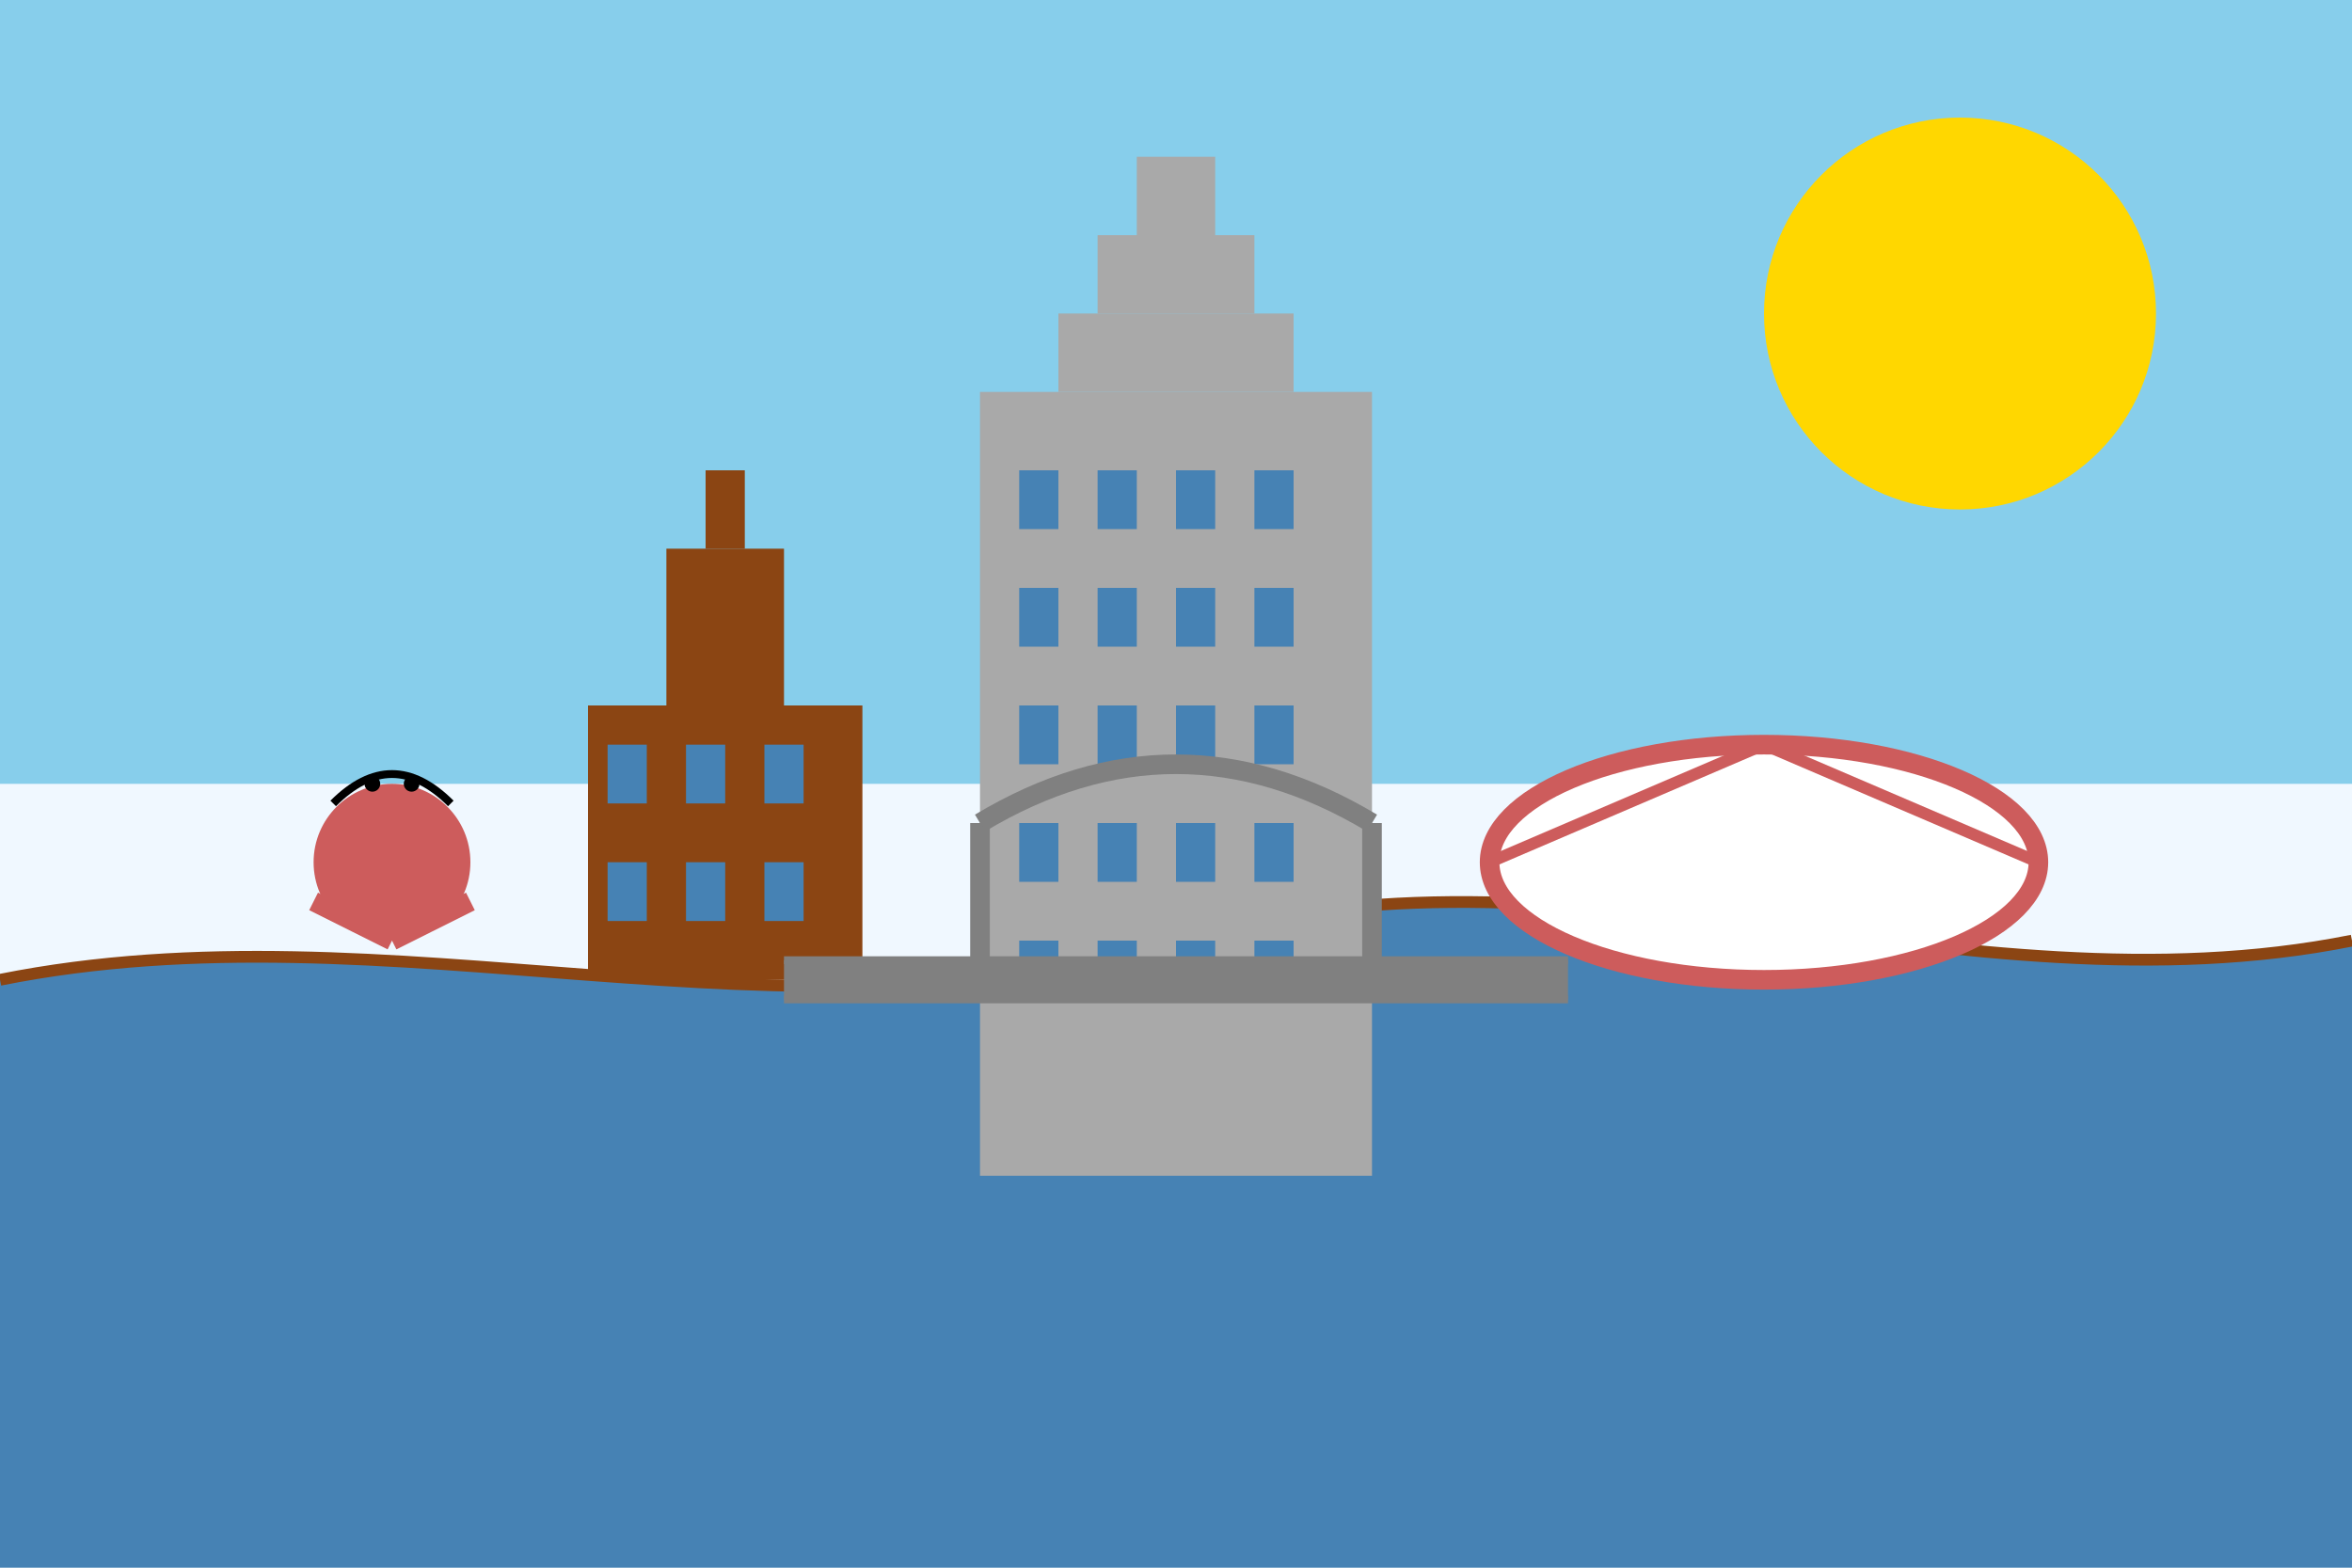 <svg xmlns="http://www.w3.org/2000/svg" viewBox="0 0 600 400" width="600" height="400">
  <!-- Tło -->
  <rect width="600" height="400" fill="#f0f8ff" />
  
  <!-- Niebo -->
  <rect width="600" height="200" fill="#87CEEB" />
  
  <!-- Słońce -->
  <circle cx="500" cy="80" r="50" fill="#FFD700" />
  
  <!-- Wisła -->
  <path d="M0,250 C100,230 200,270 300,240 C400,210 500,260 600,240 L600,400 L0,400 Z" fill="#4682B4" />
  
  <!-- Brzeg rzeki -->
  <path d="M0,250 C100,230 200,270 300,240 C400,210 500,260 600,240" fill="none" stroke="#8B4513" stroke-width="3" />
  
  <!-- Pałac Kultury i Nauki -->
  <rect x="250" y="100" width="100" height="200" fill="#A9A9A9" />
  <rect x="270" y="80" width="60" height="20" fill="#A9A9A9" />
  <rect x="280" y="60" width="40" height="20" fill="#A9A9A9" />
  <rect x="290" y="40" width="20" height="20" fill="#A9A9A9" />
  
  <!-- Okna Pałacu Kultury -->
  <rect x="260" y="120" width="10" height="15" fill="#4682B4" />
  <rect x="280" y="120" width="10" height="15" fill="#4682B4" />
  <rect x="300" y="120" width="10" height="15" fill="#4682B4" />
  <rect x="320" y="120" width="10" height="15" fill="#4682B4" />
  <rect x="260" y="150" width="10" height="15" fill="#4682B4" />
  <rect x="280" y="150" width="10" height="15" fill="#4682B4" />
  <rect x="300" y="150" width="10" height="15" fill="#4682B4" />
  <rect x="320" y="150" width="10" height="15" fill="#4682B4" />
  <rect x="260" y="180" width="10" height="15" fill="#4682B4" />
  <rect x="280" y="180" width="10" height="15" fill="#4682B4" />
  <rect x="300" y="180" width="10" height="15" fill="#4682B4" />
  <rect x="320" y="180" width="10" height="15" fill="#4682B4" />
  <rect x="260" y="210" width="10" height="15" fill="#4682B4" />
  <rect x="280" y="210" width="10" height="15" fill="#4682B4" />
  <rect x="300" y="210" width="10" height="15" fill="#4682B4" />
  <rect x="320" y="210" width="10" height="15" fill="#4682B4" />
  <rect x="260" y="240" width="10" height="15" fill="#4682B4" />
  <rect x="280" y="240" width="10" height="15" fill="#4682B4" />
  <rect x="300" y="240" width="10" height="15" fill="#4682B4" />
  <rect x="320" y="240" width="10" height="15" fill="#4682B4" />
  
  <!-- Stadion Narodowy -->
  <ellipse cx="450" cy="220" rx="70" ry="30" fill="#FFFFFF" stroke="#CD5C5C" stroke-width="5" />
  <path d="M450,220 m-70,0 a70,30 0 1,0 140,0 a70,30 0 1,0 -140,0" fill="none" stroke="#CD5C5C" stroke-width="2" stroke-dasharray="5,5" />
  <path d="M380,220 L450,190 L520,220" fill="none" stroke="#CD5C5C" stroke-width="3" />
  
  <!-- Zamek Królewski -->
  <rect x="150" y="180" width="70" height="70" fill="#8B4513" />
  <rect x="170" y="140" width="30" height="40" fill="#8B4513" />
  <rect x="180" y="120" width="10" height="20" fill="#8B4513" />
  <rect x="155" y="190" width="10" height="15" fill="#4682B4" />
  <rect x="175" y="190" width="10" height="15" fill="#4682B4" />
  <rect x="195" y="190" width="10" height="15" fill="#4682B4" />
  <rect x="155" y="220" width="10" height="15" fill="#4682B4" />
  <rect x="175" y="220" width="10" height="15" fill="#4682B4" />
  <rect x="195" y="220" width="10" height="15" fill="#4682B4" />
  
  <!-- Most Świętokrzyski -->
  <line x1="200" y1="250" x2="400" y2="250" stroke="#808080" stroke-width="10" />
  <line x1="200" y1="255" x2="400" y2="255" stroke="#808080" stroke-width="2" />
  <line x1="200" y1="245" x2="400" y2="245" stroke="#808080" stroke-width="2" />
  <line x1="250" y1="250" x2="250" y2="210" stroke="#808080" stroke-width="5" />
  <line x1="350" y1="250" x2="350" y2="210" stroke="#808080" stroke-width="5" />
  <path d="M250,210 Q300,180 350,210" fill="none" stroke="#808080" stroke-width="5" />
  
  <!-- Syrena - symbol Warszawy -->
  <circle cx="100" cy="220" r="20" fill="#CD5C5C" />
  <path d="M85,205 Q100,190 115,205" fill="none" stroke="#000000" stroke-width="2" />
  <circle cx="95" cy="200" r="2" fill="#000000" />
  <circle cx="105" cy="200" r="2" fill="#000000" />
  <path d="M100,220 L100,270 Q85,280 100,290 Q115,280 100,270" fill="#4682B4" />
  <path d="M100,240 L120,230" fill="none" stroke="#CD5C5C" stroke-width="5" />
  <path d="M100,240 L80,230" fill="none" stroke="#CD5C5C" stroke-width="5" />
</svg>
